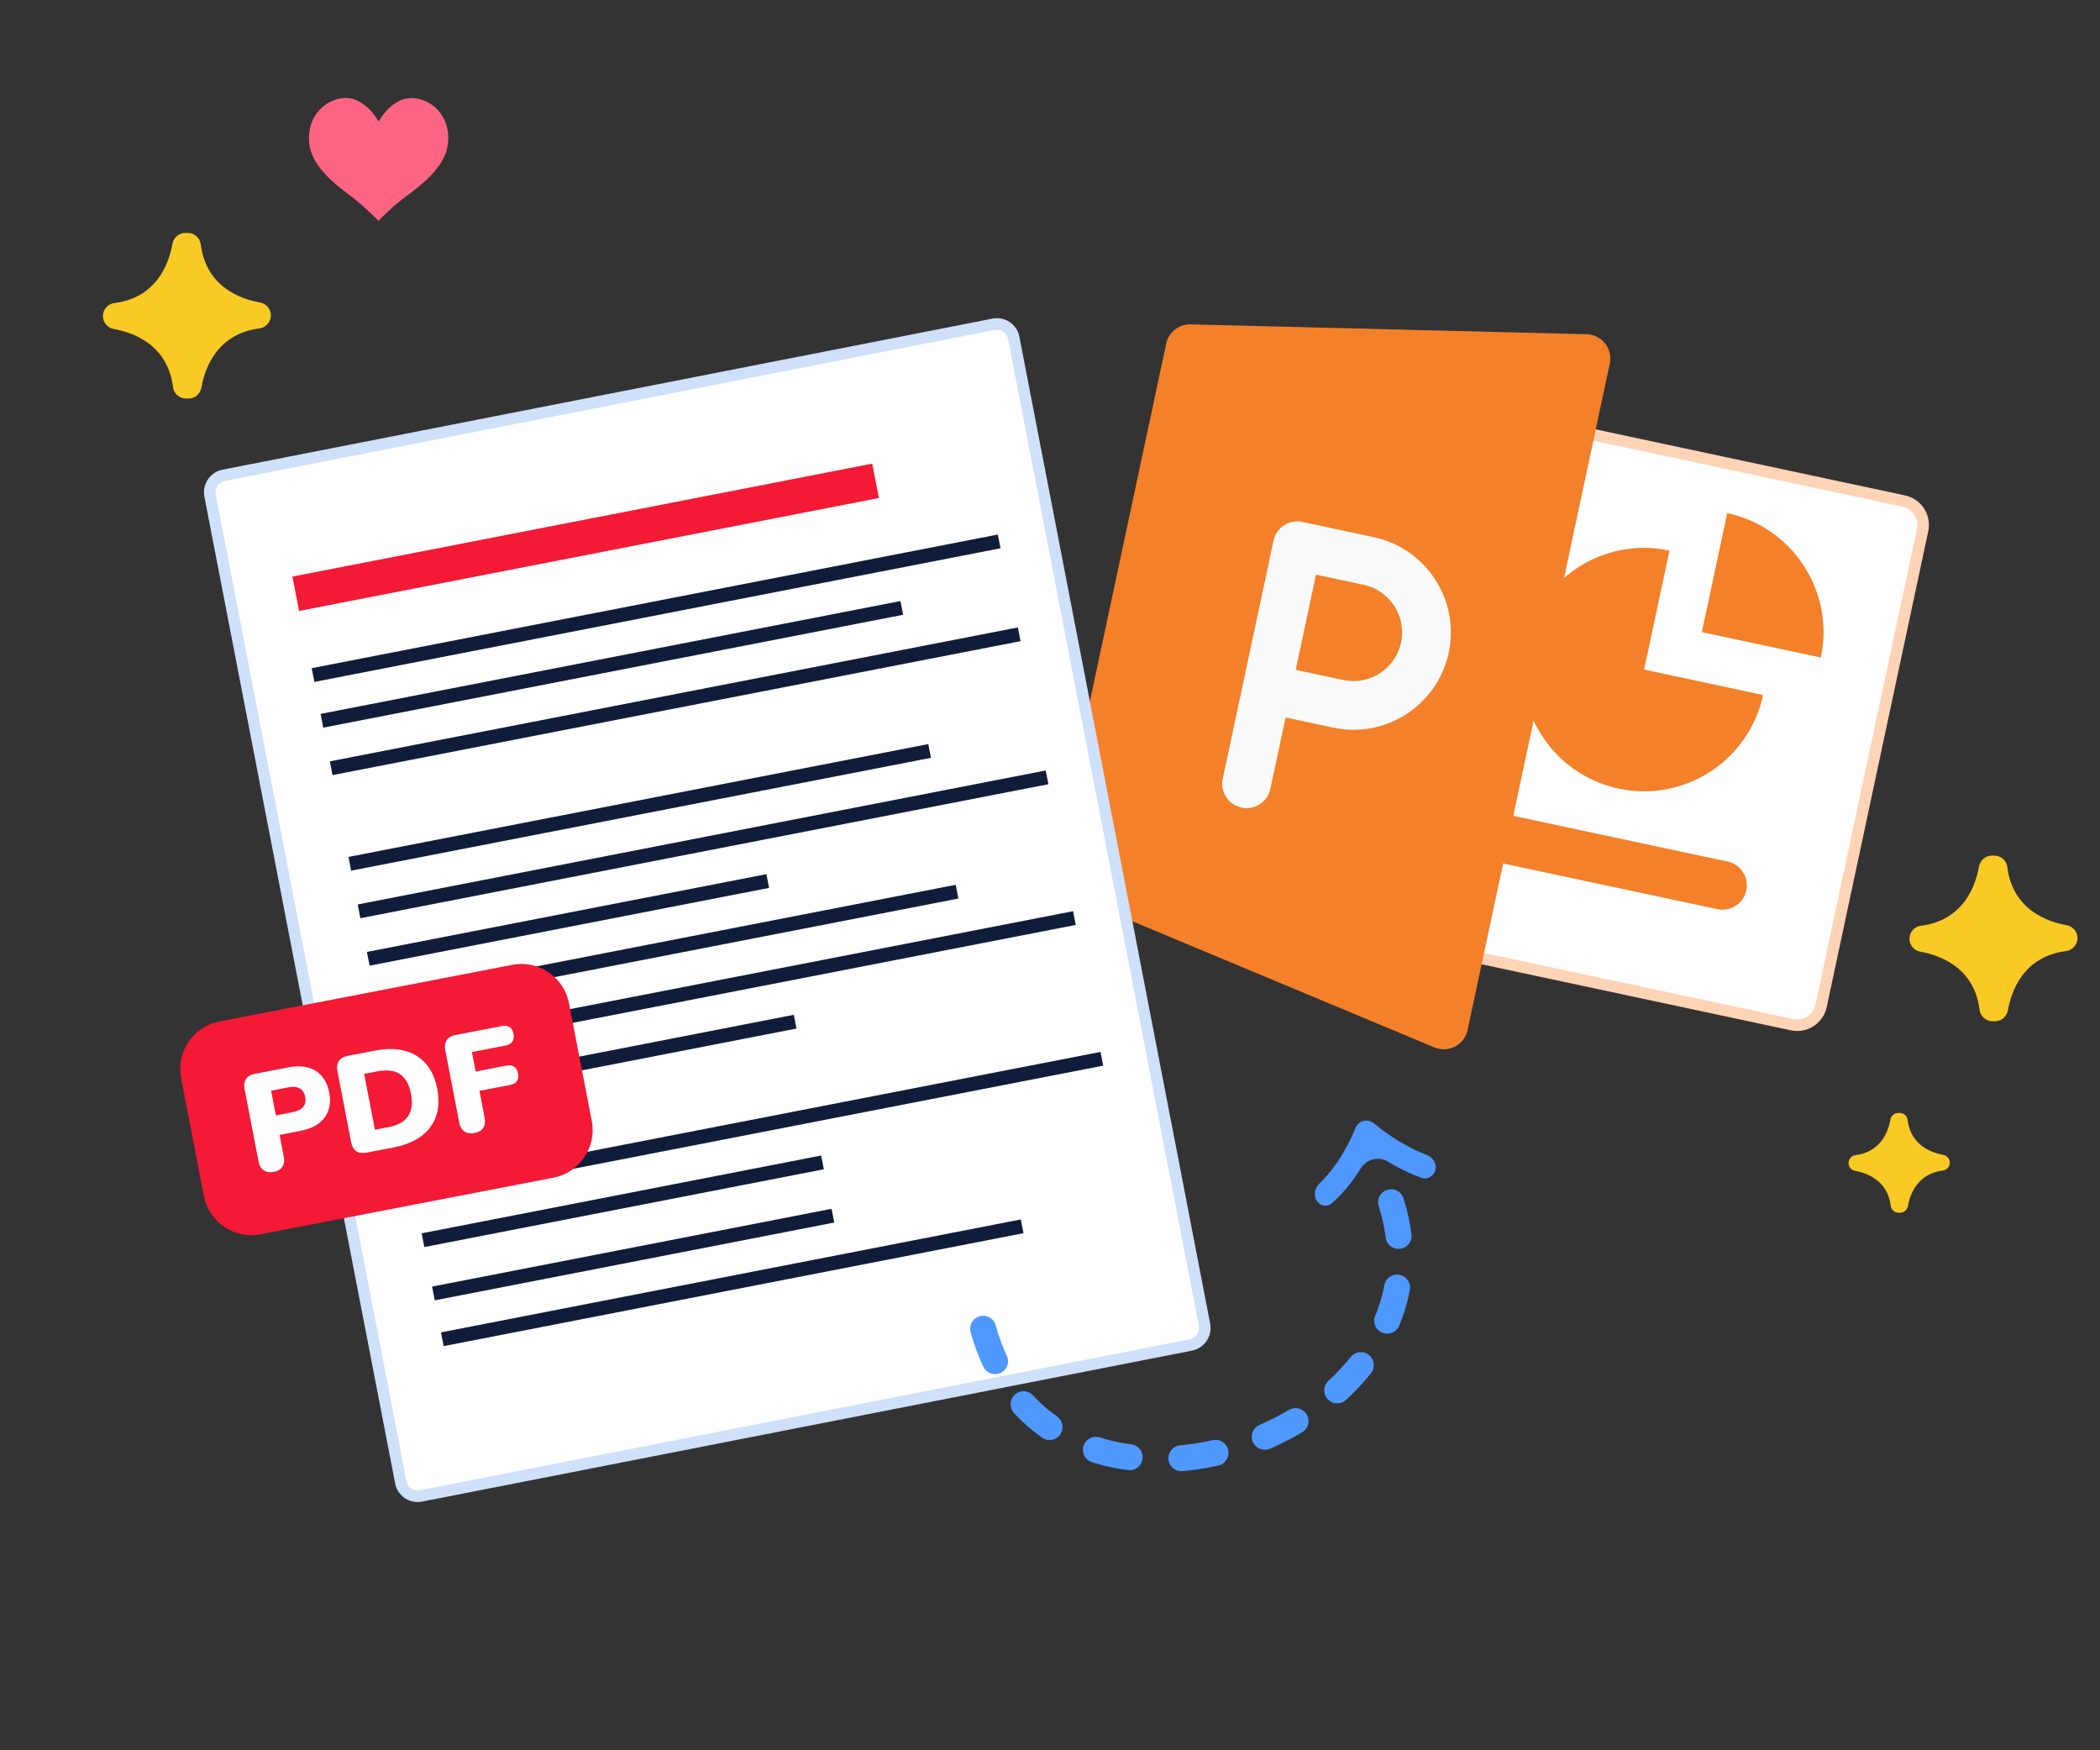 <?xml version="1.0" encoding="UTF-8"?><svg id="a" xmlns="http://www.w3.org/2000/svg" width="300" height="250" viewBox="0 0 300 250"><rect x="0" y="0" width="300" height="250" fill="#333333" stroke="none"/><path d="M271.99,71.57l-47.59-10.16c-1.88-.4-3.72.8-4.13,2.67l-14.51,67.99c-.4,1.88.8,3.72,2.67,4.13l47.59,10.16c1.88.4,3.72-.8,4.13-2.67l14.51-67.99c.4-1.88-.8-3.72-2.67-4.13Z" fill="#fff" stroke="#ffd3b6" stroke-width="1.65"/><path d="M245.34,129.86l-34-7.25c-1.88-.4-3.07-2.25-2.67-4.13s2.25-3.07,4.13-2.67l34,7.25c1.88.4,3.07,2.25,2.67,4.13s-2.25,3.07-4.13,2.67Z" fill="#f4802a"/><path d="M238.5,78.64c-9.39-2-18.62,3.98-20.63,13.37-2,9.39,3.98,18.62,13.37,20.63,9.39,2,18.62-3.98,20.63-13.37l-17-3.63,3.63-17Z" fill="#f4802a"/><path d="M246.75,73.29l-3.63,17,17,3.63c2-9.39-3.98-18.62-13.37-20.63Z" fill="#f4802a"/><path d="M229.3,49.06c-.64-.81-1.62-1.31-2.64-1.32l-56.57-1.41c-1.68-.04-3.14,1.11-3.49,2.75l-15.96,74.79c-.35,1.63.51,3.29,2.06,3.93l52.22,21.81c.2.08.4.15.61.19.79.17,1.62.06,2.34-.32.92-.48,1.57-1.35,1.79-2.36l20.31-95.19c.22-1.01-.03-2.07-.67-2.88Z" fill="#f4802a"/><path d="M177.35,115.35c-1.88-.4-3.07-2.25-2.67-4.13l7.25-34c.4-1.88,2.25-3.07,4.13-2.67l10.2,2.18c7.5,1.6,12.3,9,10.7,16.5-1.6,7.5-9,12.3-16.5,10.7l-6.8-1.45-2.18,10.2c-.4,1.88-2.25,3.07-4.13,2.67ZM185.1,95.68l6.8,1.45c3.75.8,7.45-1.6,8.25-5.35.8-3.75-1.6-7.45-5.35-8.25l-6.8-1.45-2.9,13.6Z" fill="#fafafa"/><path d="M30.01,70.79c-.26-1.34.61-2.63,1.95-2.9l109.98-21.57c1.33-.26,2.62.6,2.88,1.93,0,0,0,.01,0,.02l27.25,140.94c.26,1.34-.61,2.63-1.95,2.9l-109.98,21.56c-1.33.26-2.62-.6-2.88-1.93,0,0,0-.01,0-.02L30.01,70.79Z" fill="#fff" stroke="#cfe0fa" stroke-width="1.65"/><line x1="146.02" y1="175.16" x2="63.19" y2="191.29" fill="none" stroke="#101c3a" stroke-miterlimit="10" stroke-width="2"/><line x1="118.99" y1="173.64" x2="61.92" y2="184.75" fill="none" stroke="#101c3a" stroke-miterlimit="10" stroke-width="2"/><line x1="117.5" y1="166.03" x2="60.43" y2="177.14" fill="none" stroke="#101c3a" stroke-miterlimit="10" stroke-width="2"/><line x1="157.41" y1="151.23" x2="59.11" y2="170.36" fill="none" stroke="#101c3a" stroke-miterlimit="10" stroke-width="2"/><line x1="113.59" y1="145.93" x2="56.52" y2="157.05" fill="none" stroke="#101c3a" stroke-miterlimit="10" stroke-width="2"/><line x1="153.49" y1="131.13" x2="55.2" y2="150.26" fill="none" stroke="#101c3a" stroke-miterlimit="10" stroke-width="2"/><line x1="136.72" y1="127.36" x2="53.88" y2="143.48" fill="none" stroke="#101c3a" stroke-miterlimit="10" stroke-width="2"/><line x1="109.68" y1="125.84" x2="52.61" y2="136.95" fill="none" stroke="#101c3a" stroke-miterlimit="10" stroke-width="2"/><line x1="149.58" y1="111.03" x2="51.29" y2="130.17" fill="none" stroke="#101c3a" stroke-miterlimit="10" stroke-width="2"/><line x1="132.8" y1="107.26" x2="49.97" y2="123.38" fill="none" stroke="#101c3a" stroke-miterlimit="10" stroke-width="2"/><line x1="42.25" y1="84.81" x2="125.08" y2="68.68" fill="none" stroke="#f41934" stroke-miterlimit="10" stroke-width="5"/><line x1="145.6" y1="90.6" x2="47.31" y2="109.73" fill="none" stroke="#101c3a" stroke-miterlimit="10" stroke-width="2"/><line x1="128.83" y1="86.83" x2="45.99" y2="102.95" fill="none" stroke="#101c3a" stroke-miterlimit="10" stroke-width="2"/><line x1="142.74" y1="77.33" x2="44.72" y2="96.42" fill="none" stroke="#101c3a" stroke-miterlimit="10" stroke-width="2"/><path d="M84.54,160.13c.72,3.72-1.74,7.36-5.46,8.08l-41.87,8.09c-3.72.72-7.36-1.74-8.08-5.46l-3.26-16.86c-.72-3.72,1.74-7.36,5.46-8.08l41.87-8.09c3.72-.72,7.36,1.74,8.08,5.46l3.26,16.86Z" fill="#f41934"/><path d="M39.1,167.38c-.58.11-1.05.04-1.43-.21-.37-.25-.62-.67-.73-1.26l-2-10.35c-.11-.59-.04-1.07.21-1.45.25-.37.67-.62,1.26-.73l4.82-.93c1.57-.3,2.86-.13,3.87.5,1.01.64,1.65,1.66,1.93,3.08s.06,2.6-.64,3.57-1.84,1.6-3.41,1.91l-3.04.59.6,3.12c.11.59.05,1.07-.2,1.44-.25.37-.66.62-1.25.73ZM39.41,159.32l2.41-.47c1.41-.27,2-1,1.78-2.17s-1.05-1.63-2.46-1.36l-2.41.47.68,3.53Z" fill="#fff"/><path d="M52.4,164.63c-1.25.24-2-.26-2.24-1.5l-1.95-10.1c-.24-1.24.27-1.99,1.52-2.23l3.84-.74c2.39-.46,4.36-.22,5.92.73,1.55.95,2.54,2.52,2.97,4.72.42,2.2.09,4.03-.99,5.49-1.09,1.46-2.83,2.43-5.22,2.89l-3.84.74ZM53.56,161.37l1.88-.36c1.37-.27,2.32-.79,2.86-1.58.53-.79.67-1.85.41-3.2-.26-1.35-.79-2.28-1.58-2.81-.79-.52-1.87-.66-3.23-.39l-1.88.36,1.54,7.98Z" fill="#fff"/><path d="M67.79,161.84c-.58.11-1.05.04-1.44-.22-.38-.26-.63-.69-.75-1.29l-1.98-10.28c-.24-1.24.27-1.99,1.52-2.23l6.53-1.26c.94-.18,1.5.19,1.68,1.1s-.2,1.5-1.14,1.68l-4.8.93.54,2.78,4.37-.84c.94-.18,1.5.19,1.68,1.1s-.2,1.48-1.14,1.66l-4.37.84.73,3.8c.24,1.24-.24,1.98-1.42,2.21Z" fill="#fff"/><path d="M140.45,189.79c10.33,37.22,74.83,13.06,56.17-23.14" fill="none" stroke="#4f98ff" stroke-dasharray="4.94 7.41" stroke-linecap="round" stroke-linejoin="round" stroke-width="3.71"/><path d="M200.16,163.17c1.18.71,2.41,1.32,3.7,1.82.86.33,1.42,1.23,1.2,2.12-.22.88-1.1,1.42-1.97,1.13-1.64-.57-3.26-1.4-4.65-2.23l-.17-.1c-1.33-.78-3.04-.36-3.86.95-1.44,2.32-2.96,3.99-4.17,5.03-.69.59-1.7.34-2.16-.43s-.23-1.81.43-2.43c1.42-1.36,3.52-3.93,5.13-7.92.2-.5.63-.87,1.15-1,.52-.13,1.06,0,1.47.34,1.23,1.01,2.53,1.93,3.9,2.74" fill="#4f98ff" fill-rule="evenodd"/><path d="M63.76,21.6c-.85,2.78-3.89,5.08-5.76,6.45-2.13,1.57-3.93,3.5-3.93,3.5,0,0-2.05-2.12-3.9-3.5-1.85-1.39-4.9-3.68-5.76-6.45-.85-2.78.21-6.45,3.84-7.45,3.63-1,5.84,3.21,5.84,3.21,0,0,2.2-4.2,5.83-3.21,3.63.99,4.7,4.67,3.84,7.45Z" fill="#ff6483"/><path d="M274.36,135.94c2.62.46,7.67,2.15,8.44,8.3.12.93.92,1.63,1.86,1.63h.34c.92,0,1.69-.67,1.85-1.58.46-2.62,2.15-7.67,8.3-8.44.93-.12,1.63-.92,1.63-1.86h0c0-.92-.67-1.69-1.58-1.85-2.62-.46-7.67-2.15-8.44-8.3-.12-.93-.92-1.63-1.86-1.63h-.34c-.92,0-1.69.67-1.85,1.58-.46,2.62-2.15,7.67-8.3,8.44-.93.12-1.63.92-1.63,1.86h0c0,.92.67,1.69,1.58,1.85Z" fill="#f9ca24"/><path d="M16.28,47c2.62.46,7.67,2.15,8.44,8.3.12.93.92,1.63,1.86,1.63h.34c.92,0,1.69-.67,1.85-1.58.46-2.62,2.15-7.67,8.3-8.44.93-.12,1.63-.92,1.63-1.86h0c0-.92-.67-1.69-1.58-1.85-2.62-.46-7.67-2.15-8.44-8.3-.12-.93-.92-1.63-1.86-1.63h-.34c-.92,0-1.69.67-1.85,1.58-.46,2.62-2.15,7.67-8.3,8.44-.93.12-1.63.92-1.63,1.86h0c0,.92.67,1.69,1.58,1.85Z" fill="#f9ca24"/><path d="M265.03,167.24c1.58.28,4.62,1.3,5.08,5,.07.56.55.98,1.12.98h.21c.55,0,1.02-.4,1.12-.95.28-1.58,1.3-4.62,5-5.08.56-.07.98-.55.98-1.12h0c0-.55-.4-1.02-.95-1.12-1.58-.28-4.62-1.3-5.08-5-.07-.56-.55-.98-1.12-.98h-.21c-.55,0-1.02.4-1.12.95-.28,1.58-1.3,4.62-5,5.08-.56.07-.98.55-.98,1.12h0c0,.55.4,1.02.95,1.12Z" fill="#f9ca24"/></svg>